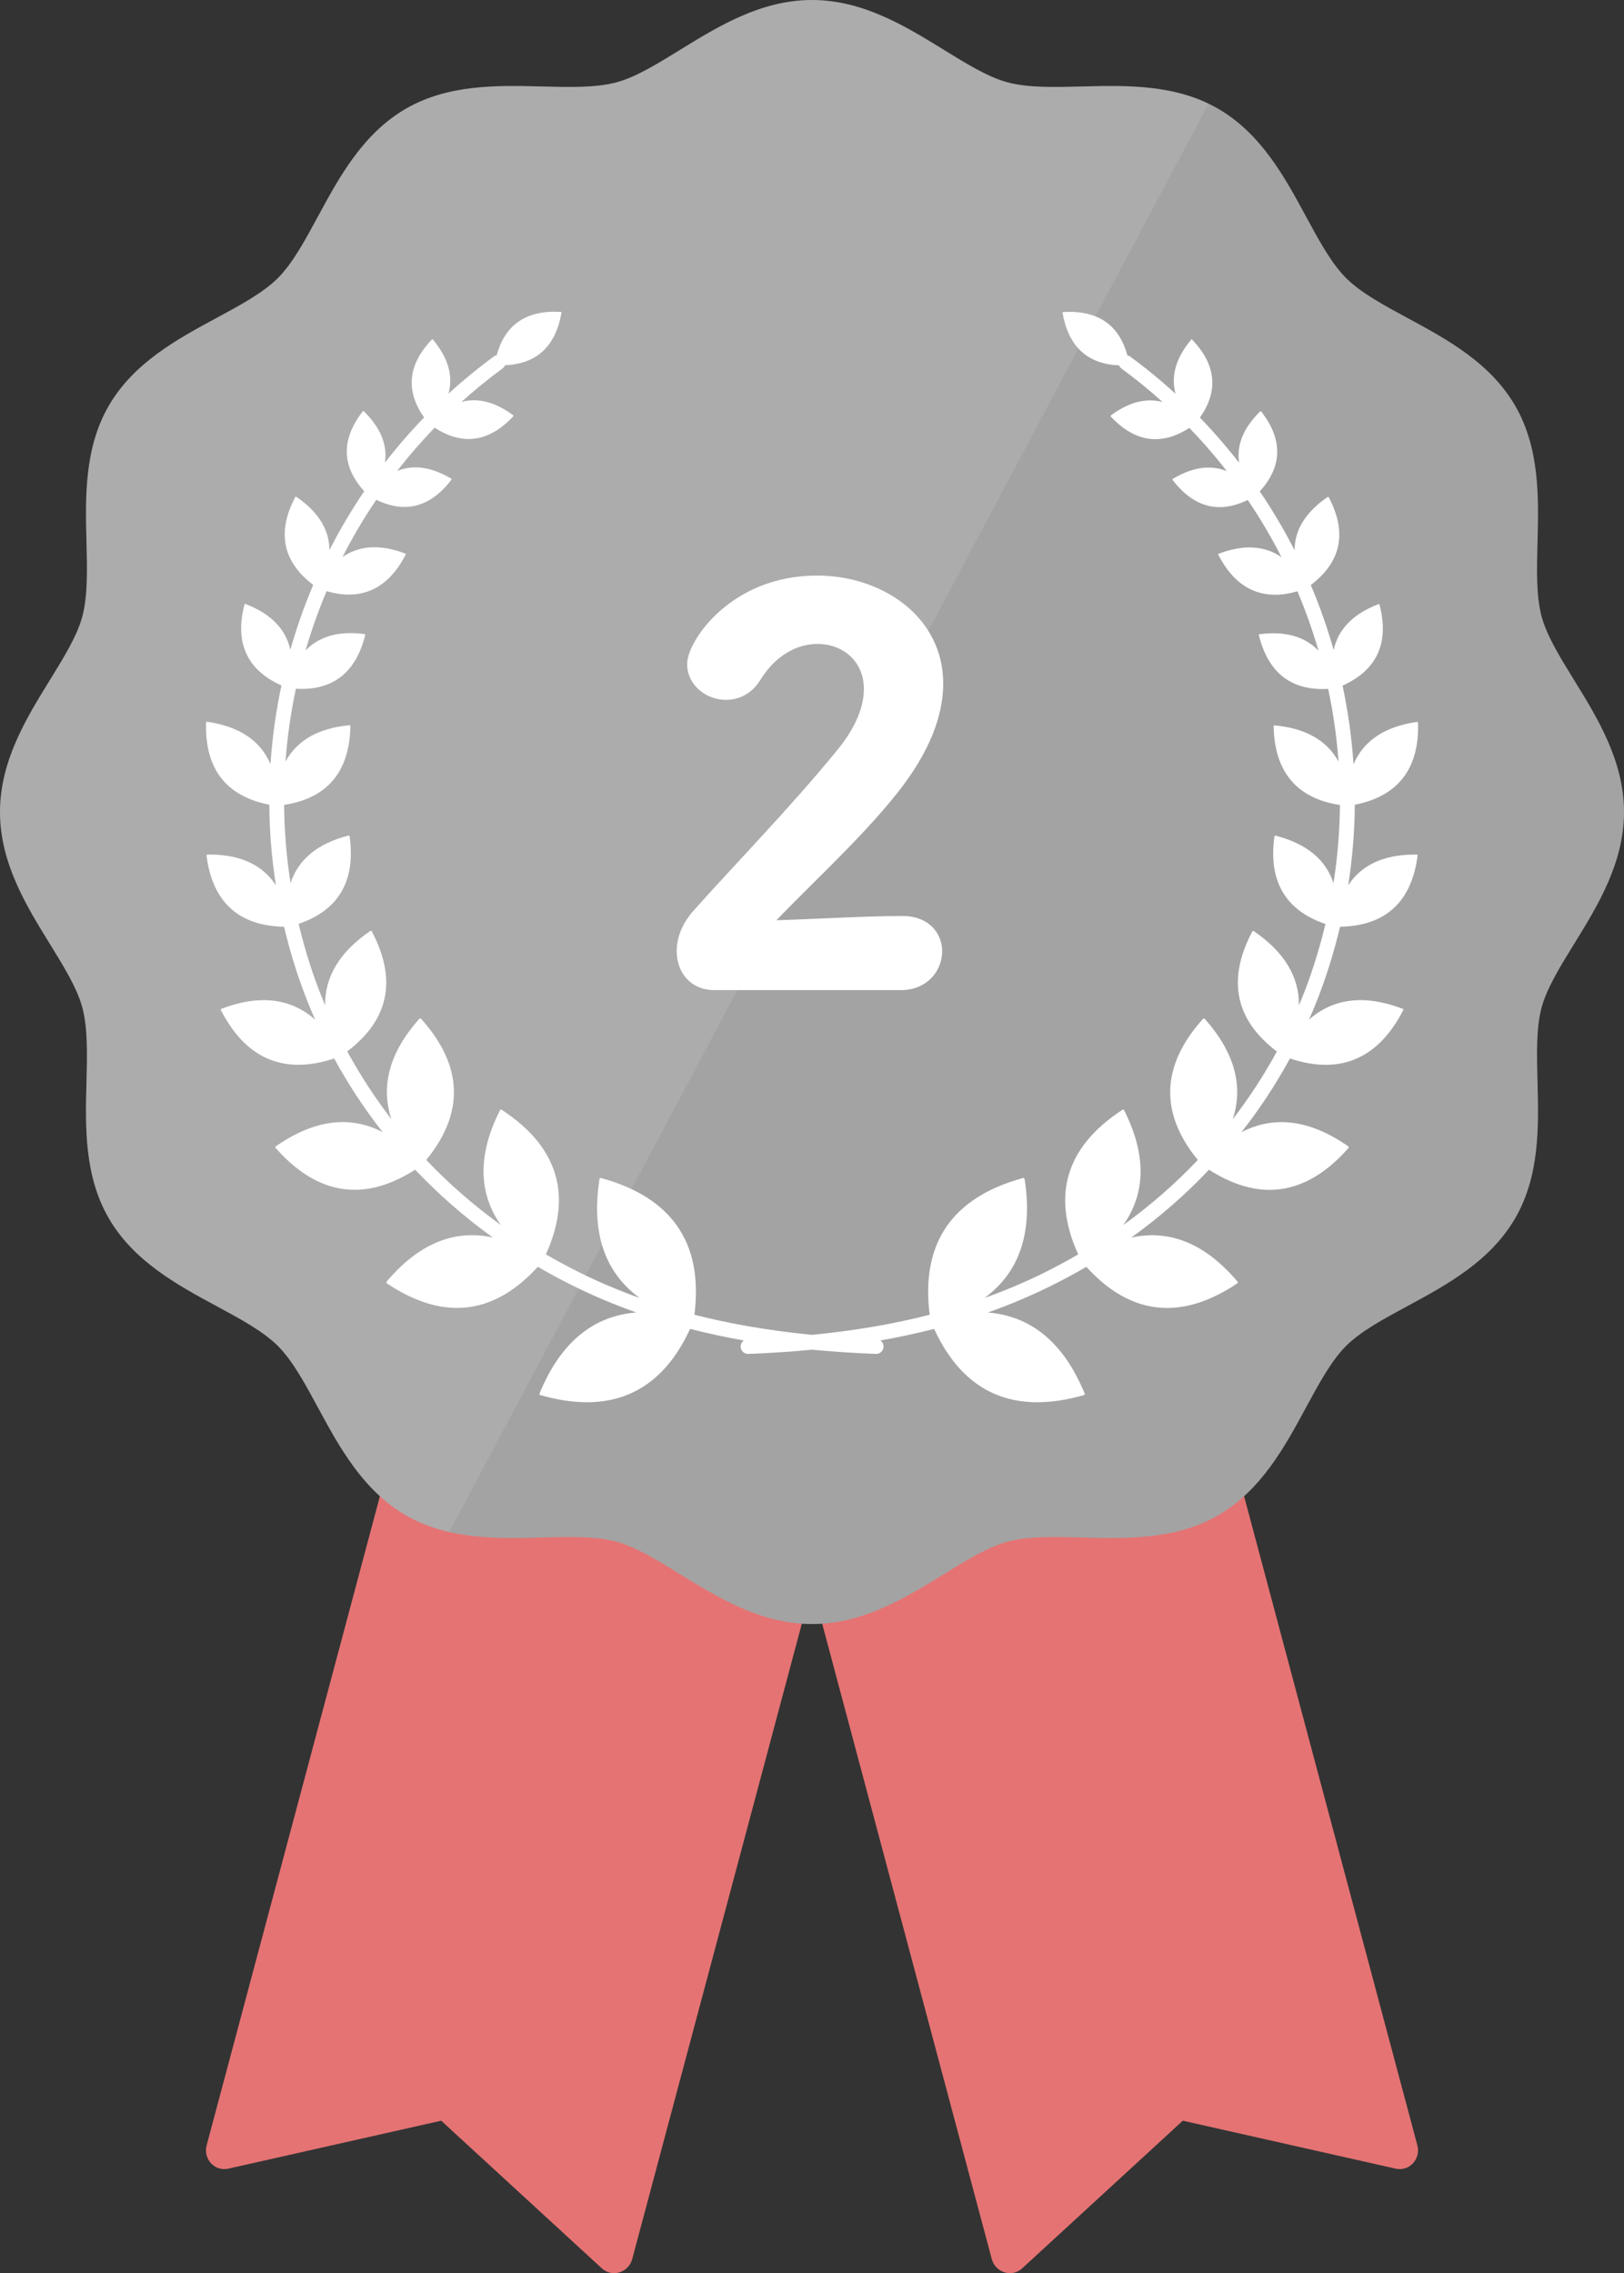 <?xml version="1.0" encoding="UTF-8"?>
<svg id="_レイヤー_2" data-name="レイヤー 2" xmlns="http://www.w3.org/2000/svg" viewBox="0 0 636.26 890.58">
  <rect x="0" y="0" width="636.26" height="890.58" fill="#333333" stroke="none"/>
  <defs>
    <style>
      .cls-1 {
        opacity: .1;
      }

      .cls-1, .cls-2, .cls-3, .cls-4 {
        stroke-width: 0px;
      }

      .cls-1, .cls-3, .cls-5 {
        fill: #fff;
      }

      .cls-2 {
        fill: #a3a3a3;
      }

      .cls-4 {
        fill: #e57373;
      }

      .cls-5 {
        stroke: #fff;
        stroke-miterlimit: 10;
        stroke-width: 6.3px;
      }
    </style>
  </defs>
  <g id="text">
    <g>
      <g>
        <path class="cls-4" d="m235.79,888.69l-62.94-57.85-83.39,18.79c-5.32,1.2-9.93-3.76-8.5-9.14l73.32-274.68,166.75,44.51-73.32,274.68c-1.44,5.38-7.9,7.39-11.92,3.69Z"/>
        <path class="cls-4" d="m400.47,888.69l62.94-57.85,83.39,18.79c5.32,1.2,9.93-3.76,8.5-9.14l-73.32-274.68-166.75,44.51,73.32,274.68c1.44,5.38,7.9,7.39,11.92,3.69Z"/>
      </g>
      <g>
        <path class="cls-2" d="m636.26,318.13c0,20-10.37,36.8-19.51,51.63-5.53,8.95-10.73,17.41-12.77,24.96-2.16,8.12-1.89,18.39-1.6,29.27.44,17.14.94,36.56-8.72,53.24-9.79,16.93-26.99,26.23-42.19,34.44-9.45,5.09-18.37,9.91-24.14,15.68-5.75,5.76-10.57,14.68-15.68,24.12-8.21,15.2-17.51,32.4-34.41,42.21-16.69,9.64-36.12,9.14-53.27,8.69-10.87-.28-21.13-.55-29.25,1.63-7.56,2.01-16.01,7.23-24.96,12.75-14.83,9.14-31.64,19.51-51.64,19.51s-36.8-10.37-51.64-19.51c-8.95-5.52-17.4-10.74-24.96-12.75-8.12-2.18-18.38-1.91-29.25-1.63-17.15.45-36.58.95-53.25-8.69-16.92-9.81-26.22-27.01-34.43-42.21-5.11-9.44-9.93-18.36-15.68-24.12-5.77-5.77-14.69-10.59-24.14-15.68-15.18-8.21-32.4-17.51-42.19-34.44-9.64-16.68-9.16-36.1-8.7-53.24.28-10.88.54-21.15-1.62-29.27-2.02-7.55-7.24-16.01-12.75-24.96-9.16-14.83-19.51-31.63-19.51-51.63s10.35-36.81,19.51-51.64c5.51-8.95,10.73-17.39,12.75-24.96,2.16-8.11,1.9-18.39,1.62-29.26-.44-17.13-.94-36.56,8.7-53.25,9.79-16.93,27.01-26.22,42.19-34.42,9.45-5.1,18.37-9.93,24.14-15.69,5.75-5.76,10.57-14.69,15.68-24.13,8.21-15.19,17.51-32.4,34.43-42.19,16.67-9.66,36.1-9.15,53.25-8.71,10.87.28,21.13.55,29.26-1.62,7.55-2.02,16-7.24,24.95-12.75C281.32,10.37,298.12,0,318.12,0s36.81,10.37,51.64,19.51c8.95,5.51,17.4,10.73,24.96,12.75,8.12,2.17,18.38,1.9,29.25,1.62,17.15-.44,36.58-.95,53.27,8.71,16.9,9.79,26.2,27,34.41,42.19,5.11,9.44,9.93,18.37,15.7,24.13,5.75,5.76,14.69,10.59,24.12,15.69,15.2,8.2,32.4,17.49,42.19,34.42,9.66,16.69,9.16,36.12,8.72,53.25-.29,10.87-.56,21.15,1.6,29.26,2.04,7.57,7.24,16.01,12.77,24.96,9.14,14.83,19.51,31.65,19.51,51.64Z"/>
        <path class="cls-3" d="m555.53,283.31c.04-.14-.03-.32-.14-.41-.11-.1-.28-.12-.42-.06-.02,0-.03.02-.05.02-12.51,1.84-20.74,7.41-24.63,16.57-.69-10.4-2.14-20.7-4.3-30.82,13.46-6.05,18.36-16.67,14.52-31.61,0-.13-.08-.27-.2-.32s-.26-.04-.36.04c0,0-.02.02-.03.02-9.88,3.83-15.68,9.84-17.4,17.92-2.47-8.66-5.45-17.17-8.97-25.46,11.91-9.01,14.31-20.53,7.1-34.27-.03-.13-.14-.24-.27-.27-.13-.03-.26.01-.35.12,0,0-.01.02-.02.03-8.48,5.83-12.76,12.77-12.83,20.73-4.04-7.94-8.6-15.62-13.62-23.03,8.89-9.79,9.12-20.28.62-31.21h0c-.04-.11-.17-.19-.29-.2-.13,0-.23.06-.28.16,0,0,0,.02-.01.03-6.47,6.39-9.19,13.09-8.14,20.02-4.77-6.16-9.9-12.07-15.35-17.72,7.35-10.39,6.37-20.63-2.96-30.45-.05-.11-.16-.16-.3-.17-.12,0-.22.08-.27.19,0,0,0,.02,0,.03-5.91,7.12-7.9,14.17-6.02,21.07-5.61-5.12-11.51-9.97-17.72-14.52-.35-.26-.75-.42-1.15-.5-3.26-12.03-11.63-17.76-25.02-16.99-.11-.03-.24.03-.32.11-.08.09-.09.22-.04.33,0,.01.01.02.02.03,2.32,13.1,9.75,19.94,22.1,20.41.19.49.52.94.98,1.28,5.61,4.11,10.96,8.5,16.07,13.09-6.43-1.7-13.17.01-20.18,5.19-.11.04-.19.16-.2.28-.01.12.05.23.15.29,0,0,.02.01.03.02,5.5,5.85,11.32,8.78,17.39,8.78,4.31,0,8.75-1.47,13.3-4.42,5.22,5.4,10.12,11.05,14.69,16.93-6.36-2.57-13.41-1.59-21.09,2.98-.12.03-.21.14-.23.26-.02.12.03.24.13.3,0,0,.02.01.03.02,5.41,7.03,11.54,10.55,18.34,10.55,3.5,0,7.17-.95,11.01-2.81,4.87,7.21,9.3,14.69,13.23,22.42-6.6-4.56-14.78-5.05-24.48-1.4-.13,0-.25.11-.3.23-.05.12-.02.26.07.36,0,0,.02.02.03.03,5.36,10.32,12.78,15.5,22.15,15.5,2.75,0,5.67-.45,8.76-1.35,3.21,7.58,5.96,15.35,8.26,23.25-5.36-5.56-13.04-7.73-23-6.45-.13-.02-.28.05-.35.16-.07.11-.08.25,0,.36,0,0,.01.02.02.03,3.5,13.92,11.86,20.94,24.89,20.94.72,0,1.47-.03,2.22-.08,2,9.37,3.37,18.89,4.07,28.51-4.51-8.26-12.82-13.03-24.9-14.19-.14-.06-.31-.01-.43.09-.11.1-.16.27-.11.41,0,.01.01.03.02.04.41,17.79,9.15,28.08,25.97,30.65-.09,10.18-.92,20.41-2.53,30.62-3.02-9.22-10.53-15.45-22.55-18.57-.13-.08-.31-.06-.44.02-.13.09-.19.24-.17.39,0,.01,0,.03,0,.05-2.36,17.34,4.37,28.79,20,34.1-1.78,7.49-3.96,14.85-6.5,21.95-1.2,3.36-2.5,6.67-3.87,9.95.12-11.16-5.71-20.88-17.56-29.01-.11-.14-.32-.2-.49-.15-.18.04-.31.18-.34.37,0,.02,0,.04,0,.05-9.84,18.76-6.54,34.48,9.73,46.8-5.05,9.29-10.83,18.15-17.28,26.53,4.29-13.05.68-26.16-10.82-39.17-.17-.37-.82-.37-.99,0,0,.02-.01.04-.02.05-16.27,18.23-16.88,36.75-1.84,55.09-8.85,9.31-18.62,17.85-29.22,25.5,8.88-12.58,9.05-27.56.45-44.75h0c-.04-.22-.23-.41-.45-.46-.22-.05-.44.02-.58.19-.01.01-.02.03-.03.05-21.83,14.38-27.55,33.36-17.04,56.45-4.34,2.53-8.79,4.93-13.35,7.19-7.51,3.72-15.29,7-23.37,9.9,13.66-10.01,18.95-25.51,15.76-46.32.03-.24-.1-.49-.3-.62-.2-.13-.46-.13-.66,0-.02.01-.04.03-.06.04-27.59,7.66-39.76,25.64-36.21,53.47-14.24,3.65-29.51,6.25-46.09,7.87-16.59-1.62-31.85-4.23-46.09-7.87,3.55-27.86-8.65-45.85-36.3-53.49-.2-.13-.48-.11-.68.02-.2.13-.31.36-.28.6,0,.03,0,.05.02.07-3.17,20.76,2.13,36.23,15.77,46.22-8.08-2.9-15.86-6.18-23.37-9.9-4.56-2.26-9.01-4.65-13.35-7.19,10.52-23.12,4.78-42.11-17.11-56.5-.14-.17-.39-.24-.6-.18-.22.05-.38.23-.42.45,0,.02,0,.05,0,.07-8.57,17.16-8.38,32.11.48,44.67-10.6-7.66-20.37-16.19-29.22-25.5,15.05-18.36,14.43-36.91-1.9-55.15-.17-.37-.82-.37-.99,0,0,.02-.02.04-.02.06-11.46,12.99-15.04,26.08-10.76,39.1-6.45-8.38-12.23-17.24-17.28-26.53,16.29-12.33,19.58-28.08,9.69-46.86-.03-.18-.19-.32-.37-.37-.17-.04-.36.02-.47.16,0,.01-.02.03-.03.04-11.81,8.12-17.62,17.82-17.5,28.96-1.37-3.27-2.67-6.59-3.87-9.95-2.54-7.11-4.72-14.47-6.5-21.95,15.65-5.32,22.38-16.79,19.99-34.17.03-.15-.06-.32-.19-.4-.13-.09-.3-.09-.42,0-.01,0-.03.02-.04.03-11.99,3.12-19.48,9.35-22.5,18.56-1.61-10.21-2.44-20.44-2.53-30.62,16.84-2.57,25.58-12.88,25.97-30.71.05-.14,0-.31-.12-.42-.11-.11-.28-.14-.42-.08-.01,0-.03.01-.04.02-12.04,1.16-20.33,5.93-24.84,14.18.7-9.61,2.07-19.14,4.07-28.51.75.04,1.5.08,2.22.08,13.04,0,21.41-7.04,24.9-20.99.07-.11.05-.27-.02-.38-.07-.11-.21-.17-.34-.14-.01,0-.03,0-.04,0-9.94-1.27-17.6.9-22.95,6.45,2.3-7.9,5.05-15.67,8.26-23.24,3.08.9,6.01,1.34,8.76,1.34,9.38,0,16.81-5.2,22.17-15.55.09-.09.11-.25.07-.38-.05-.12-.16-.21-.3-.21h-.04c-9.68-3.63-17.84-3.14-24.43,1.42,3.93-7.73,8.36-15.21,13.23-22.42,3.84,1.87,7.51,2.81,11.01,2.81,6.81,0,12.96-3.53,18.37-10.59,0,0,0,0,0,0,.1-.07.14-.21.11-.33-.03-.11-.12-.2-.23-.23,0,0-.02,0-.03,0-7.67-4.56-14.7-5.53-21.05-2.96,4.57-5.88,9.47-11.53,14.69-16.93,4.55,2.95,8.99,4.42,13.3,4.42,6.09,0,11.91-2.94,17.43-8.81.1-.06.16-.19.15-.31,0-.12-.09-.22-.2-.26-.01,0-.02,0-.03,0-6.99-5.16-13.72-6.86-20.14-5.16,5.11-4.6,10.46-8.98,16.07-13.09.46-.34.78-.79.98-1.28,12.36-.48,19.8-7.33,22.11-20.46.05-.1.03-.24-.04-.33-.07-.09-.19-.14-.31-.11-.01,0-.02,0-.03.01-13.36-.75-21.72,4.98-24.98,17-.41.08-.8.24-1.16.5-6.2,4.55-12.11,9.4-17.72,14.52,1.89-6.92-.12-13.98-6.05-21.11-.05-.11-.17-.18-.28-.18-.14-.01-.23.06-.29.17,0,.01,0,.02-.01.04-9.3,9.81-10.27,20.03-2.93,30.41-5.46,5.65-10.58,11.56-15.35,17.72,1.05-6.94-1.68-13.65-8.18-20.06-.05-.1-.18-.15-.3-.16-.12,0-.23.08-.27.19,0,.01,0,.02-.01.04-8.46,10.92-8.23,21.39.65,31.18-5.01,7.41-9.57,15.09-13.62,23.03-.08-7.98-4.36-14.93-12.88-20.76-.08-.1-.23-.14-.36-.11-.13.03-.23.14-.25.27,0,.01,0,.03,0,.04-7.19,13.72-4.77,25.22,7.12,34.23-3.52,8.29-6.5,16.79-8.97,25.46-1.73-8.09-7.54-14.11-17.45-17.94-.1-.08-.26-.09-.38-.03-.12.06-.19.18-.18.32,0,.01,0,.03,0,.04-3.81,14.91,1.09,25.51,14.54,31.55-2.17,10.13-3.61,20.42-4.3,30.82-3.9-9.18-12.15-14.74-24.69-16.58,0,0,0,0,0,0-.14-.06-.32-.02-.44.08-.11.1-.15.26-.11.4,0,.01,0,.02.01.03-.48,17.92,7.86,28.65,24.77,31.97.08,10.49.93,21.04,2.59,31.56-5.23-7.98-13.9-12.03-25.97-12.03-.24,0-.49,0-.74,0-.15-.04-.32.02-.42.14-.1.12-.12.28-.06.42,0,.01.01.03.02.04,2.39,18.05,12.61,27.34,30.36,27.68,1.84,7.77,4.1,15.42,6.74,22.8,1.65,4.61,3.46,9.14,5.42,13.59-9.51-8.42-21.73-9.9-36.53-4.31-.18.01-.35.15-.41.32-.06.17-.02.36.11.49.01.01.03.02.04.03,7.32,14.09,17.46,21.16,30.25,21.16,4.36,0,9.04-.83,14.02-2.48,5.52,10.15,11.87,19.8,19.01,28.88-12.88-6.68-26.83-4.89-41.68,5.41-.19.06-.34.26-.36.46-.03.21.07.41.25.52.02.01.04.02.06.03,9.54,10.77,19.82,16.16,30.73,16.16,7.6,0,15.51-2.65,23.7-7.88,9.21,9.71,19.4,18.61,30.45,26.57-15.09-3.3-28.98,2.4-41.45,17.08-.19.12-.28.37-.25.59.03.22.19.4.4.46.02,0,.04.01.06.01,9.48,6.3,18.57,9.45,27.23,9.44,11.32,0,21.89-5.39,31.63-16.12,4.53,2.65,9.18,5.16,13.94,7.51,7.91,3.92,16.1,7.37,24.62,10.39-17.01,1.38-29.67,11.9-37.77,31.46-.15.18-.17.47-.06.68.1.21.32.35.55.35.03,0,.06,0,.09,0,6.37,1.79,12.32,2.69,17.85,2.69,18.11,0,31.65-9.63,40.43-28.74,6.78,1.74,13.8,3.25,21.06,4.53-.78.55-1.28,1.46-1.24,2.49.06,1.56,1.35,2.79,2.9,2.79.04,0,.07,0,.11,0,8.65-.33,16.96-.89,24.98-1.66,8.02.77,16.33,1.33,24.98,1.66.04,0,.08,0,.11,0,1.55,0,2.84-1.23,2.9-2.79.04-1.02-.46-1.94-1.24-2.49,7.26-1.28,14.28-2.79,21.06-4.53,8.78,19.11,22.32,28.74,40.43,28.74,5.55,0,11.54-.9,17.94-2.71.19.03.47-.16.57-.37.11-.22.08-.47-.08-.66-.02-.02-.03-.04-.05-.05-8.1-19.5-20.76-29.99-37.74-31.37,8.52-3.03,16.71-6.48,24.62-10.39,4.76-2.36,9.41-4.86,13.94-7.51,9.74,10.74,20.31,16.13,31.63,16.12,8.68,0,17.8-3.16,27.3-9.49.21-.06.37-.27.4-.49.03-.22-.07-.44-.26-.56-.02-.01-.04-.02-.06-.03-12.47-14.63-26.33-20.3-41.4-17.01,11.06-7.96,21.25-16.85,30.45-26.57,8.19,5.23,16.1,7.88,23.7,7.88,10.94,0,21.23-5.41,30.79-16.22.17-.11.26-.33.24-.53-.02-.21-.16-.38-.36-.45-.02,0-.04-.01-.06-.02-14.82-10.26-28.76-12.04-41.61-5.37,7.13-9.08,13.49-18.73,19-28.88,4.98,1.65,9.65,2.48,14.02,2.48,12.81,0,22.96-7.1,30.29-21.23.13-.13.16-.34.09-.51-.06-.17-.22-.29-.4-.3-.02,0-.04,0-.06,0-14.76-5.56-26.96-4.07-36.46,4.34,1.96-4.45,3.78-8.98,5.42-13.59,2.64-7.38,4.89-15.02,6.74-22.8,17.76-.34,27.98-9.65,30.36-27.74.06-.14.03-.32-.07-.43-.1-.12-.26-.16-.41-.12-.01,0-.03,0-.04.02-.23,0-.45,0-.68,0-12.07,0-20.73,4.05-25.97,12.03,1.66-10.52,2.51-21.07,2.59-31.56,16.92-3.33,25.27-14.08,24.77-32.03Z"/>
      </g>
      <path class="cls-1" d="m473.5,40.61L176.01,600.22c-5.84-1.33-11.56-3.4-16.99-6.54-16.92-9.81-26.22-27.01-34.43-42.21-5.11-9.44-9.93-18.36-15.68-24.12-5.77-5.77-14.69-10.59-24.14-15.68-15.18-8.21-32.4-17.51-42.19-34.44-9.64-16.68-9.16-36.1-8.7-53.24.28-10.88.54-21.15-1.62-29.27-2.02-7.55-7.24-16.01-12.75-24.96-9.16-14.83-19.51-31.63-19.51-51.63s10.35-36.81,19.51-51.64c5.51-8.95,10.73-17.39,12.75-24.96,2.16-8.11,1.9-18.39,1.62-29.26-.44-17.13-.94-36.56,8.7-53.25,9.79-16.93,27.01-26.22,42.19-34.42,9.45-5.1,18.37-9.93,24.14-15.69,5.75-5.76,10.57-14.69,15.68-24.13,8.21-15.19,17.51-32.4,34.43-42.19,16.67-9.66,36.1-9.15,53.25-8.71,10.87.28,21.13.55,29.26-1.62,7.55-2.02,16-7.24,24.95-12.75,14.84-9.14,31.64-19.51,51.64-19.51s36.81,10.37,51.64,19.51c8.95,5.51,17.4,10.73,24.96,12.75,8.12,2.17,18.38,1.9,29.25,1.62,15.88-.41,33.72-.88,49.53,6.73Z"/>
      <path class="cls-5" d="m279.74,384.75c-7.17,0-11.47-5.33-11.47-12.09,0-4.51,1.84-9.42,5.94-13.93,14.14-15.98,37.9-40.36,55.93-62.48,8.19-9.83,11.47-18.85,11.47-26.22,0-12.91-9.83-20.9-21.31-20.9-8.81,0-18.44,4.71-25.2,15.77-2.66,4.3-6.76,6.15-10.65,6.15-6.15,0-12.09-4.51-12.09-10.86,0-7.17,15.57-31.55,47.73-31.55,23.76,0,46.3,14.75,46.3,39.13,0,11.68-4.92,25.2-17,40.56-15.57,19.67-35.65,37.08-52.65,55.52,17-.21,40.15-1.84,56.95-1.84,8.4,0,12.29,5.33,12.29,10.65,0,5.94-4.51,12.09-12.91,12.09h-73.34Z"/>
    </g>
  </g>
</svg>